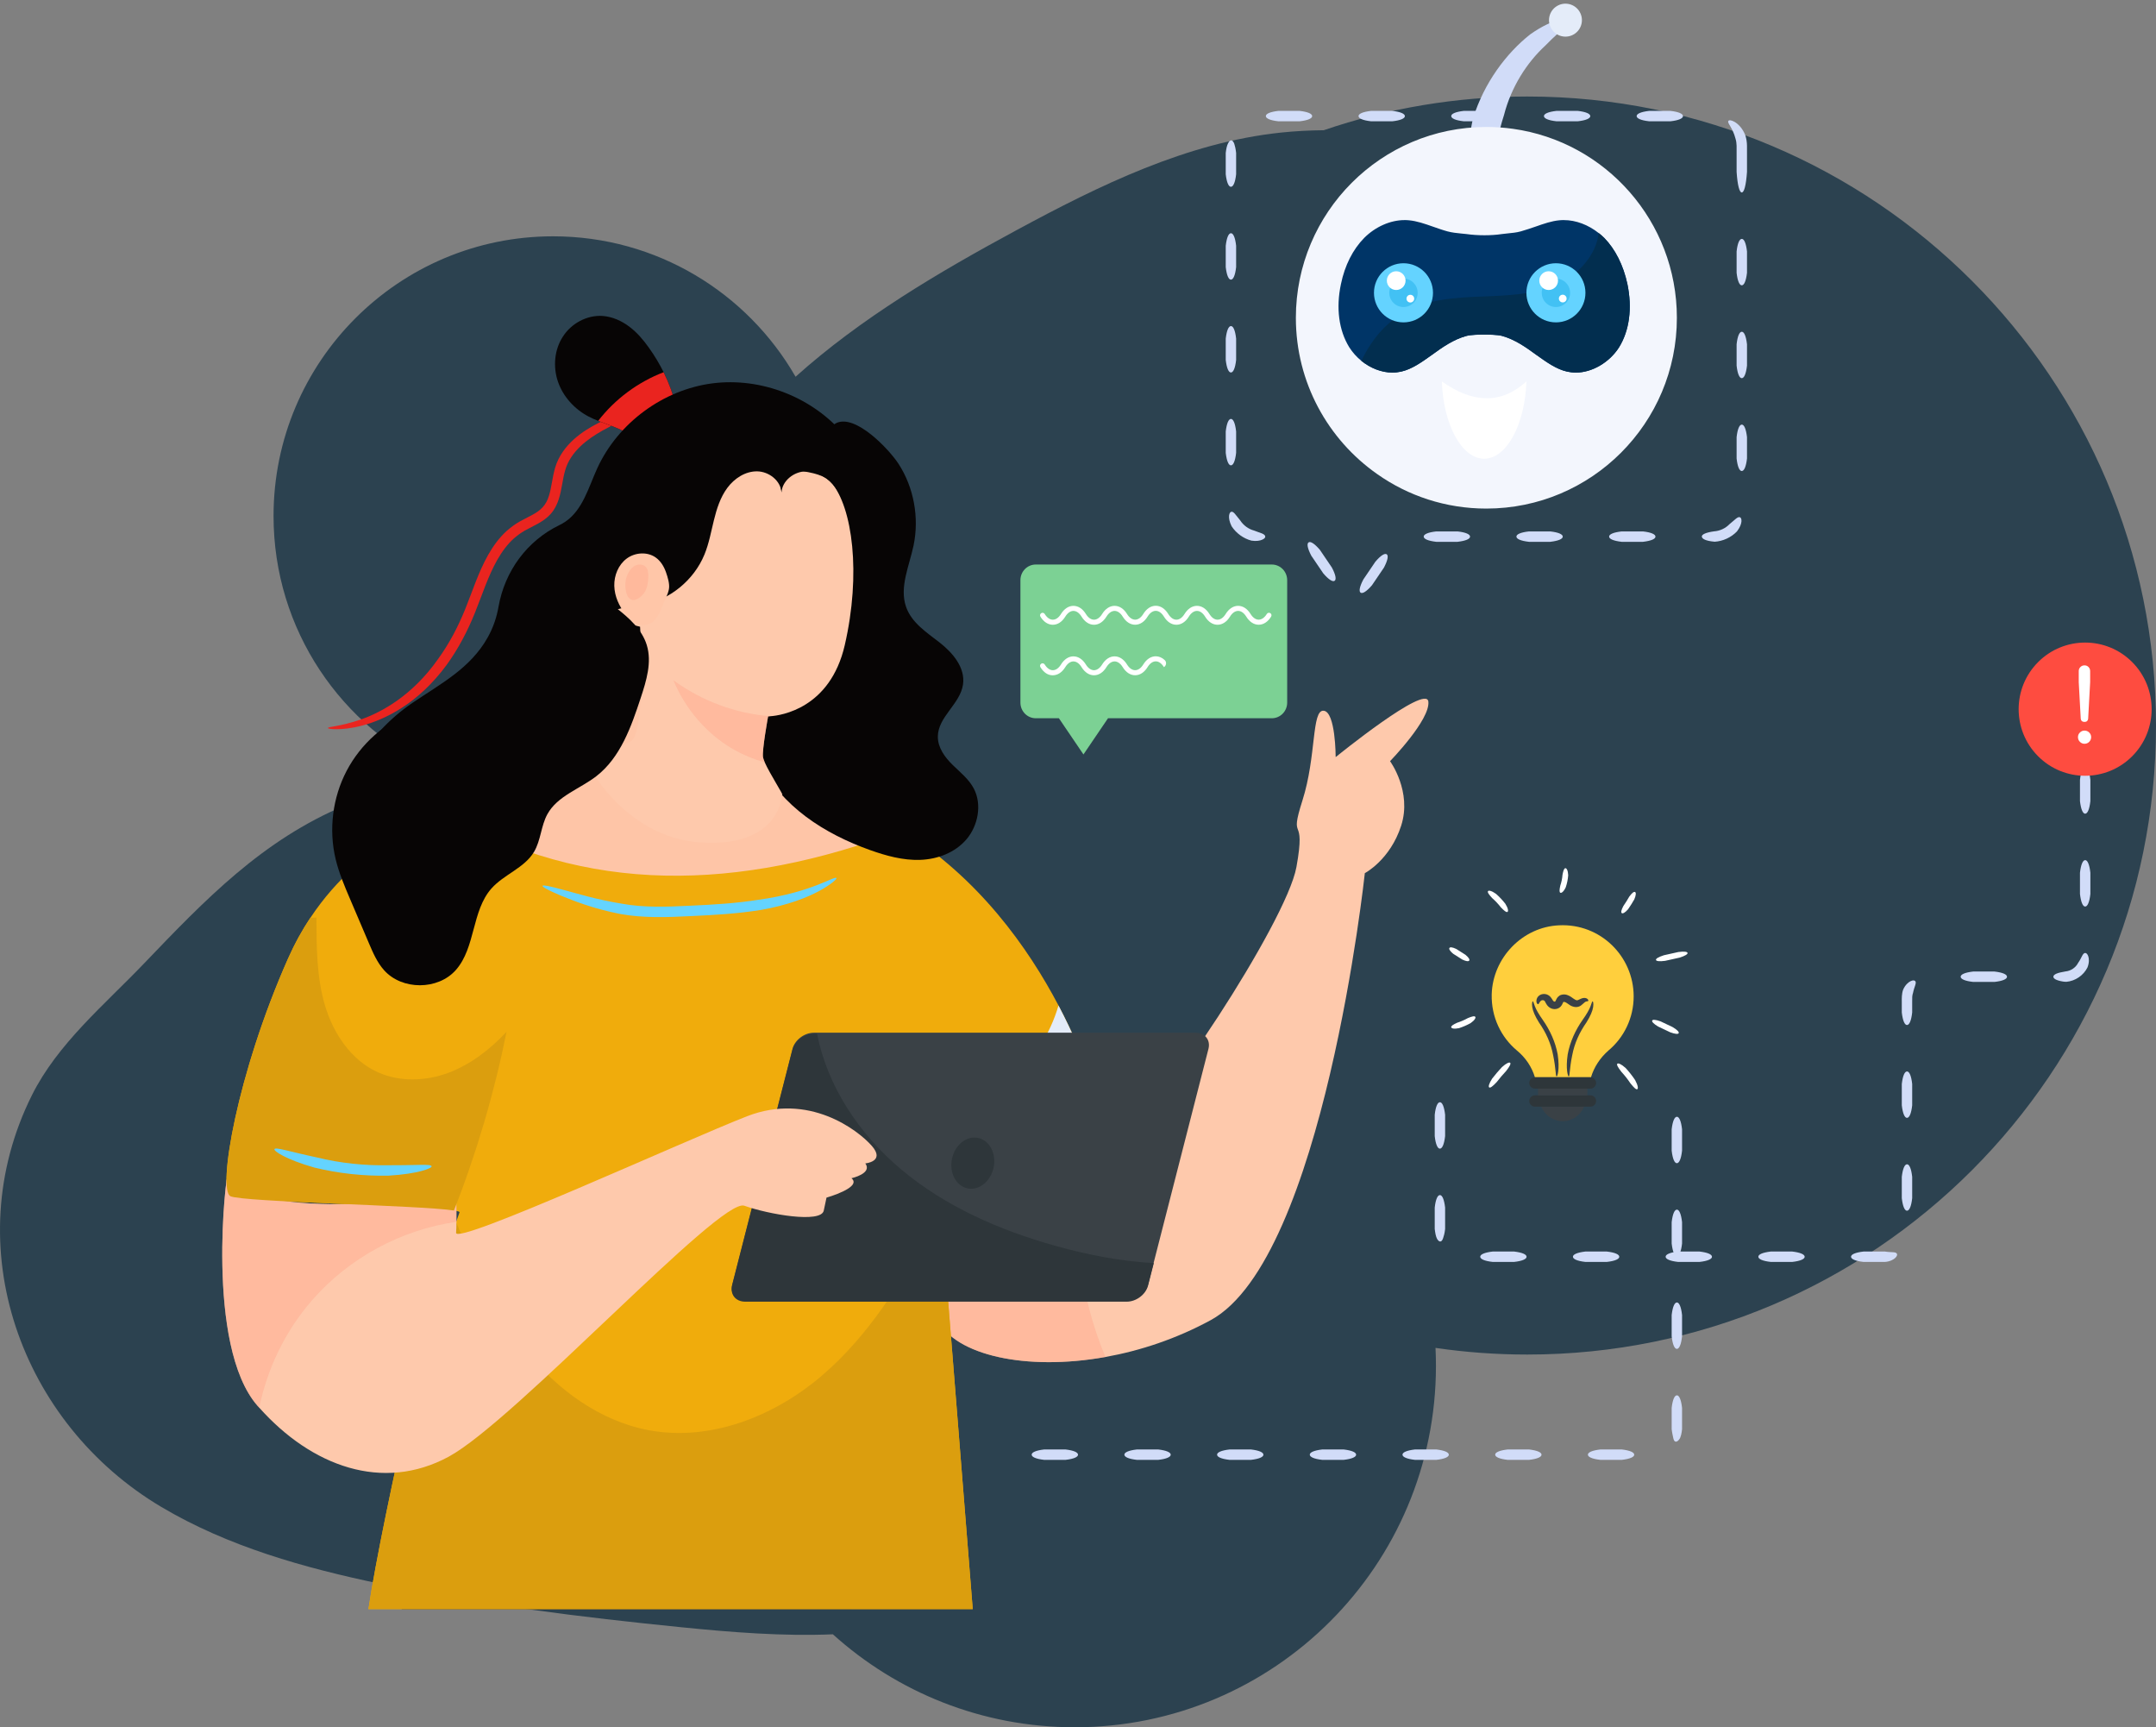 <svg width="648" height="519" viewBox="0 0 648 519" fill="none" xmlns="http://www.w3.org/2000/svg">
<rect x="0" y="0" width="648" height="519" fill="#808080" stroke="none"/>
<g clip-path="url(#clip0_921_38400)">
<path d="M648 218.004C648 322.387 563.4 407.008 459.039 407.008C449.668 407.008 440.458 406.326 431.452 405.008C431.54 406.797 431.584 408.596 431.584 410.406C431.584 470.381 382.976 519 323.016 519C295.058 519 269.568 508.43 250.324 491.066C235.255 491.694 219.851 490.457 204.916 488.959C174.559 485.916 144.229 482.161 114.367 475.909C91.468 471.114 68.561 464.724 48.447 452.774C6.253 427.709 -13.058 374.523 9.572 329.12C17.311 313.593 31.384 301.924 43.19 289.603C61.619 270.373 78.776 252.428 103.879 241.928C113.047 238.094 122.669 235.247 131.991 231.804C102.658 218.693 82.216 189.255 82.216 155.041C82.216 108.63 119.831 71.006 166.232 71.006C197.405 71.006 224.611 87.985 239.113 113.202C258.759 95.568 282.128 81.799 305.495 69.174C330.497 55.666 356.684 42.834 384.942 39.843C389.236 39.389 393.542 39.167 397.853 39.13C417.042 32.563 437.625 29 459.039 29C563.4 29 648 113.621 648 218.004Z" fill="#09293D" fill-opacity="0.7"/>
<path d="M285.584 483.49C284.521 479.339 283.488 475.538 282.496 472.078C281.5 468.666 280.571 465.565 279.687 462.774C274.997 448.133 271.768 442.085 271.768 442.085C266.436 432.205 137.113 440.025 137.113 440.025C137.113 440.025 135.166 443.836 132.224 450.923C129.117 458.377 124.911 469.457 120.722 483.49H285.585H285.584Z" fill="#3A4146"/>
<path d="M255.781 483.49C264.859 480.078 273.799 476.341 282.496 472.078C281.5 468.666 280.571 465.565 279.687 462.774C260.264 452.185 237.611 447.113 215.512 443.724C196.442 440.822 176.932 438.94 157.973 442.461C149.014 444.122 140.386 447.003 132.224 450.923C129.117 458.377 124.911 469.457 120.722 483.49H255.782H255.781Z" fill="#2E363A"/>
<path d="M98.567 218.763C98.535 218.31 102.022 218.382 108.37 216.219C114.603 214.057 123.905 209.066 131.682 197.995C135.024 193.392 137.69 188.294 139.837 182.986C141.999 177.654 143.747 171.988 146.739 166.689C148.24 164.059 150.062 161.513 152.409 159.42C153.592 158.396 154.876 157.452 156.231 156.684L160.105 154.642C162.59 153.339 164.173 151.653 164.948 149.091C165.778 146.578 165.958 143.633 166.824 140.602C167.89 136.935 170.18 134.06 172.529 131.96C174.905 129.832 177.438 128.352 179.764 127.15C184.433 124.788 188.455 123.281 191.258 121.597C194.089 119.956 195.324 117.816 195.663 116.266C196.018 114.718 195.733 113.866 195.934 113.809C196.039 113.742 196.707 114.525 196.638 116.405C196.591 117.327 196.303 118.482 195.604 119.693C194.893 120.908 193.755 122.101 192.29 123.147C189.357 125.227 185.403 126.955 180.994 129.428C178.808 130.674 176.534 132.127 174.482 134.081C172.44 136.03 170.627 138.466 169.825 141.473C169.063 144.055 168.893 147.014 167.918 150.067C167.415 151.581 166.672 153.146 165.507 154.428C164.36 155.72 162.966 156.631 161.628 157.374L157.766 159.408C156.583 160.08 155.512 160.873 154.487 161.753C152.471 163.551 150.84 165.806 149.455 168.233C146.683 173.118 144.943 178.681 142.734 184.155C140.507 189.658 137.729 194.982 134.212 199.829C130.018 205.518 125.341 209.735 120.893 212.6C116.444 215.479 112.301 217.113 108.918 217.998C105.526 218.895 102.899 219.107 101.166 219.104C99.429 219.104 98.571 218.921 98.568 218.763H98.567Z" fill="#EA241F"/>
<path d="M203.239 122.14L193.107 134.787C191.604 131.908 188.727 130.048 185.763 128.762C183.815 127.921 181.78 127.255 179.79 126.458C178.772 126.06 177.776 125.617 176.804 125.107C172.645 122.892 169.238 119.17 167.712 114.718C166.163 110.243 166.606 105.06 169.194 101.117C171.739 97.152 176.449 94.604 181.161 94.936C184.081 95.158 186.869 96.42 189.169 98.17C191.515 99.942 193.417 102.201 195.098 104.573C196.735 106.876 198.194 109.291 199.455 111.838C201.069 115.116 202.353 118.594 203.238 122.138L203.239 122.14Z" fill="#070505"/>
<path d="M203.239 122.14L193.107 134.788C191.604 131.908 188.727 130.048 185.763 128.762C183.815 127.921 181.78 127.255 179.79 126.458C184.834 119.924 191.736 114.807 199.456 111.839C201.071 115.118 202.355 118.595 203.239 122.14Z" fill="#EA241F"/>
<path d="M417.789 228.712C417.789 228.712 424.462 237.803 421.126 248.112C417.789 258.421 410.209 262.357 410.209 262.357C410.209 262.357 397.818 378.163 363.907 396.656C353.586 402.276 342.671 405.877 332.246 407.742C308.37 412.015 287.134 407.197 281.856 396.656C274.277 381.503 270.346 368.709 270.346 368.709L327.565 332.394C328.211 331.954 331.238 334.829 335.273 336.46C336.826 337.107 338.533 337.547 340.292 337.547C346.654 337.547 386.62 277.197 389.647 260.541C392.674 243.861 387.215 253.858 391.458 240.519C395.701 227.18 394.174 213.245 397.821 213.556C401.443 213.841 401.443 227.49 401.443 227.49C401.443 227.49 428.682 205.371 429.303 210.81C429.897 216.275 417.792 228.708 417.792 228.708L417.789 228.712Z" fill="#FEC9AC"/>
<g opacity="0.5">
<path d="M324.641 378.786C325.805 388.732 328.392 398.524 332.246 407.744C308.37 412.018 287.134 407.2 281.856 396.659C274.277 381.506 270.346 368.711 270.346 368.711L327.565 332.397C328.211 331.956 331.238 334.831 335.273 336.463C331.083 340.918 328.057 346.512 326.297 352.366C323.736 360.861 323.634 369.954 324.642 378.785L324.641 378.786Z" fill="#FFAB90"/>
</g>
<path d="M255.285 150.448L253.966 130.944C244.446 119.419 228.848 113.28 214.052 115.196C199.257 117.139 185.753 127.111 179.52 140.683C176.882 146.459 175.149 153.219 169.898 156.768C169.342 157.145 168.765 157.473 168.171 157.759C158.382 162.489 151.713 171.623 149.826 182.343C149.284 185.427 148.286 188.494 146.568 191.556C141.342 200.865 132.463 205.418 123.957 211.201C109.642 220.933 100.788 236.564 101.522 254.023C101.566 255.071 101.596 256.07 101.618 257.048C105.123 256.607 109.202 259.418 108.064 263.914C104.051 279.776 95.078 294.279 88.523 309.381C88.121 311.324 87.618 313.252 86.937 315.166C86.604 316.101 86.037 316.854 85.344 317.444C83.166 323.599 81.61 329.96 80.23 336.367C81.472 336.845 82.713 337.332 83.966 337.766C94.235 341.366 105.1 343.905 115.937 343.05C126.776 342.221 137.692 337.662 144.47 329.141C149.307 323.055 151.841 315.336 157.067 309.559C169.458 295.909 191.678 298.033 207.509 288.579C221.711 280.058 228.721 263.585 234.851 248.173C247.293 216.884 259.967 183.808 255.286 150.447L255.285 150.448Z" fill="#070505"/>
<path d="M216.202 282.858C209.141 283.972 144.445 279.517 144.445 279.517L126.624 259.779L133.296 244.627C133.296 244.627 179.03 233.722 185.342 224.787C191.653 215.877 190.541 203.574 190.179 200.595L223.263 205.075C223.263 205.075 213.589 225.538 225.1 232.608C236.638 239.679 267.858 245.274 271.558 250.092C275.283 254.936 223.265 281.743 216.202 282.858Z" fill="#FEC5A7"/>
<path d="M138.115 364.259C138.071 364.436 137.717 365.455 137.098 367.138C132.309 380.199 114.918 455.397 110.737 483.49H292.358L284.517 385.213L284.296 381.779L283.565 370.527C283.565 370.527 327.411 352.186 330.286 331.94C330.286 331.94 326.924 318.806 318.142 302.126C309.05 284.826 294.118 263.717 271.066 249.473C221.802 268.057 175.788 268.832 134.243 244.623C132.561 245.487 109.4 251.445 93.295 275.767C90.84 279.422 88.583 283.498 86.57 288.039C71.151 322.771 65.378 357.503 69.227 359.431C72.699 361.18 126.191 362.133 136.432 363.728C137.582 363.907 138.18 364.083 138.114 364.26L138.115 364.259Z" fill="#F0AC0C"/>
<path d="M283.565 370.527L284.295 381.78C279.649 361.8 275.004 341.82 270.335 321.841C275.955 327.821 284.935 330.036 292.943 328.286C300.951 326.536 307.898 321.175 312.477 314.376C314.999 310.632 316.857 306.468 318.139 302.126C326.922 318.806 330.284 331.941 330.284 331.941C327.408 352.188 283.562 370.529 283.562 370.529L283.565 370.527Z" fill="#E4ECF9"/>
<path d="M237.642 151.031C230.159 165.385 225.537 181.412 224.171 197.755C223.286 208.334 223.841 219.403 228.332 228.893C234.697 242.345 247.978 250.587 261.412 255.391C266.307 257.141 271.403 258.549 276.567 258.368C281.731 258.187 287.012 256.252 290.484 252.189C293.955 248.126 295.201 241.746 292.69 236.952C291.174 234.057 288.559 232.041 286.273 229.787C283.987 227.534 281.862 224.657 281.874 221.345C281.897 215.364 288.616 211.552 289.445 205.636C290.157 200.553 286.295 196.095 282.397 193.051C278.5 190.009 273.978 187.139 272.312 182.314C270.269 176.394 273.301 170.038 274.582 163.882C276.325 155.515 274.643 146.408 270.053 139.36C267.225 135.016 257.173 124.354 251.354 127.116C248.671 128.389 246.79 134.779 245.374 137.307C242.808 141.889 240.075 146.366 237.642 151.033V151.031Z" fill="#070505"/>
<path d="M210.777 253.16C234.589 254.618 235.084 238.749 235.084 238.749C235.853 239.448 231.404 232.565 229.838 229.034C229.563 228.363 229.371 227.839 229.316 227.488C229.014 225.3 230.855 215.265 230.855 215.265C230.855 215.265 231.102 215.265 231.541 215.207C234.864 214.974 249.532 212.786 253.898 193.854C258.842 172.412 256.261 152.429 249.807 144.903C243.379 137.376 201.467 141.577 193.502 151.701C185.511 161.824 182.022 164.595 181.664 168.592C181.307 172.559 177.682 184.987 192.376 188.312C192.376 188.312 194.353 220.431 189.438 222.852C184.549 225.303 178.341 228.833 176.666 228.249C174.991 227.666 186.966 251.703 210.779 253.161L210.777 253.16Z" fill="#FEC9AC"/>
<g opacity="0.5">
<path d="M185.202 169.163C185.769 166.658 187.767 164.584 190.138 164.037C191.148 163.803 192.344 163.895 193.013 164.732C193.796 165.714 193.475 167.271 192.722 168.278C191.969 169.286 190.885 169.944 189.98 170.8C189.075 171.654 188.305 172.885 188.526 174.15C188.674 174.999 189.3 176.309 188.105 176.633C187.218 176.875 187.028 176.009 186.647 175.369C185.488 173.425 184.664 171.534 185.202 169.163Z" fill="#FFAB90"/>
</g>
<g opacity="0.5">
<path d="M202.401 204.414C205.999 213.079 212.315 220.399 220.116 224.98C223.192 226.76 226.461 228.13 229.839 229.035C229.564 228.364 229.373 227.84 229.317 227.489C229.015 225.301 230.856 215.267 230.856 215.267C230.856 215.267 231.103 215.267 231.543 215.209C221.161 214.421 210.998 210.658 202.402 204.414H202.401Z" fill="#FFAB90"/>
</g>
<path d="M234.875 147.971C234.656 144.429 231.116 141.681 227.572 141.629C224.029 141.576 220.725 143.737 218.612 146.584C216.499 149.432 215.402 152.9 214.56 156.346C213.717 159.793 213.081 163.313 211.738 166.597C208.551 174.382 201.227 180.323 192.96 181.827C190.329 182.306 187.601 182.37 185.079 183.26C179.718 185.15 176.202 190.542 174.978 196.101C173.753 201.659 174.436 207.437 175.124 213.087L161.47 195.573L169.415 174.616L183.949 157.929C183.949 157.929 187.631 152.884 189.374 150.362C191.118 147.839 200.614 139.302 200.614 139.302C200.614 139.302 227.744 129.406 231.425 130.958C235.107 132.509 234.872 147.973 234.872 147.973L234.875 147.971Z" fill="#070505"/>
<path d="M264.472 137.711C256.074 134.905 239.03 129.471 236.273 130.632C232.592 132.184 234.88 147.971 234.88 147.971C235.098 144.429 238.639 141.681 242.182 141.629C245.725 141.576 249.027 143.737 251.142 146.585C253.255 149.432 254.352 152.9 255.194 156.346C256.039 159.793 256.673 163.313 258.016 166.597C259.433 170.058 261.699 173.121 264.472 175.625V137.711Z" fill="#070505"/>
<path d="M200.158 171.926C199.558 170.204 198.564 168.57 197.078 167.514C194.539 165.71 190.844 165.979 188.348 167.842C185.852 169.706 184.548 172.918 184.629 176.034C184.709 179.149 186.058 182.146 188.015 184.57C188.827 185.574 189.76 186.507 190.897 187.12C192.034 187.734 193.396 188.001 194.637 187.647C197.021 186.965 198.216 184.362 199.111 182.046C199.725 180.458 200.735 178.695 201.048 177.025C201.339 175.472 200.666 173.386 200.158 171.926Z" fill="#FFC6A8"/>
<path d="M185.306 182.749C189.13 185.731 192.963 189.178 194.391 193.816C195.982 198.981 194.281 204.523 192.588 209.657C189.72 218.36 186.491 227.589 179.258 233.205C174.29 237.063 167.547 239.132 164.517 244.647C162.587 248.161 162.56 252.504 160.511 255.951C157.616 260.823 151.477 262.723 147.713 266.959C141.747 273.678 142.963 284.683 137.033 291.434C131.65 297.563 120.81 297.586 115.399 291.481C113.344 289.161 112.092 286.254 110.876 283.402L105.213 270.13C103.549 266.229 101.877 262.305 100.884 258.181C98.748 249.3 99.951 239.656 104.203 231.574C108.455 223.492 115.717 217.044 124.239 213.785C131.627 210.96 139.709 210.508 147.268 208.177C159.147 204.515 169.472 196.048 175.401 185.11" fill="#070505"/>
<path d="M251.402 263.847C251.557 264.08 250.062 265.567 246.407 267.609C242.756 269.617 236.825 272.002 228.572 273.433C221.574 274.55 214.541 274.946 207.57 275.267C200.643 275.617 193.431 275.904 186.374 274.616C178.117 272.989 172.347 270.635 168.545 269.096C164.755 267.497 162.956 266.496 163.068 266.179C163.183 265.851 165.206 266.255 169.149 267.335C173.097 268.358 178.95 270.257 186.901 271.535C193.61 272.758 200.45 272.493 207.425 272.144C214.379 271.825 221.297 271.429 228.078 270.346C244.205 268.092 250.95 262.996 251.404 263.848L251.402 263.847Z" fill="#64D3FF"/>
<path d="M292.363 483.49L284.506 385.22C282.98 379.676 281.455 374.109 279.928 368.54C271.158 385.064 261.123 401.331 246.895 413.454C232.669 425.575 213.552 433.138 195.16 429.77C180.364 427.051 167.43 417.545 157.988 405.786C148.78 394.338 142.547 380.816 137.087 367.141C132.315 380.202 114.927 455.39 110.744 483.49H292.362H292.363Z" fill="#DB9E0E"/>
<path d="M223.97 390.812H338.683C341.534 390.812 344.398 388.632 345.072 385.95L346.795 379.223L363.207 315.166C363.896 312.484 362.142 310.304 359.292 310.304H244.596C241.746 310.304 238.88 312.484 238.191 315.166L220.073 385.95C219.384 388.632 221.122 390.812 223.971 390.812H223.97Z" fill="#3A4146"/>
<path d="M298.635 350.814C299.517 346.631 297.431 342.648 293.976 341.918C290.522 341.189 287.007 343.989 286.126 348.173C285.245 352.356 287.331 356.339 290.785 357.069C294.239 357.798 297.754 354.998 298.635 350.814Z" fill="#2E363A"/>
<path d="M223.958 391.118H338.671C341.522 391.118 344.386 388.939 345.06 386.257L346.783 379.529C336.823 378.981 326.909 377.051 317.294 374.371C300.505 369.682 284.125 362.547 270.782 351.32C258.331 340.845 248.701 326.528 245.568 310.612H244.581C241.731 310.612 238.866 312.792 238.176 315.473L220.058 386.258C219.369 388.94 221.107 391.119 223.957 391.119L223.958 391.118Z" fill="#2E363A"/>
<path d="M260.076 349.569C262.302 352.625 255.912 354.024 255.912 354.024C259.248 356.795 248.411 359.853 248.411 359.853L247.583 363.763C246.755 367.648 230.925 364.877 223.707 362.287C216.489 359.672 154.849 426.86 134.878 437.686C115.09 448.41 93.697 440.665 77.918 422.974C77.738 422.793 77.583 422.611 77.402 422.404C61.572 404.351 68.012 351.511 68.529 352.625C75.746 368.478 137.078 359.023 137.078 359.023C137.078 359.023 137.233 363.349 137.182 367.131C137.182 368.322 137.156 369.488 137.078 370.421C136.819 374.332 205.937 342.628 224.535 335.402C243.134 328.177 257.853 339.573 262.016 344.287C266.18 349.027 260.076 349.571 260.076 349.571V349.569Z" fill="#FEC9AC"/>
<g opacity="0.5">
<path d="M137.18 367.13C120.521 369.513 104.768 378.034 93.723 390.778C85.781 399.896 80.349 411.136 77.917 422.974C77.737 422.793 77.581 422.611 77.401 422.404C61.571 404.351 68.01 351.511 68.528 352.625C75.746 368.478 137.077 359.024 137.077 359.024C137.077 359.024 137.232 363.349 137.18 367.131V367.13Z" fill="#FFAB90"/>
</g>
<path d="M152.247 310.027C148.573 328.34 143.271 346.342 136.441 363.722C126.197 362.142 72.705 361.183 69.237 359.422C65.383 357.506 71.151 322.771 86.569 288.038C88.586 283.504 90.837 279.413 93.294 275.76L95.105 275.709C95.131 284.542 95.156 293.528 97.641 301.999C100.149 310.495 105.504 318.55 113.549 322.177C120.145 325.156 127.905 324.871 134.683 322.383C141.434 319.87 147.306 315.313 152.247 310.029V310.027Z" fill="#DB9E0E"/>
<path d="M129.732 350.442C129.853 351.009 125.7 352.714 116.821 353.248C109.31 353.415 101.781 352.597 94.481 350.821C85.931 348.395 82.24 345.838 82.484 345.295C82.773 344.584 86.857 345.996 95.213 347.78C102.25 349.494 109.514 350.282 116.754 350.12C125.306 350.172 129.597 349.669 129.731 350.442H129.732Z" fill="#64D3FF"/>
<g opacity="0.5">
<path d="M189.047 171.772C189.581 170.918 190.322 170.154 191.266 169.806C192.21 169.457 193.374 169.601 194.07 170.328C194.766 171.055 194.864 172.157 194.854 173.164C194.835 174.809 194.607 176.505 193.763 177.916C193.064 179.083 190.963 180.971 189.479 180.044C188.047 179.149 187.841 176.361 187.995 174.887C188.109 173.788 188.46 172.712 189.047 171.773V171.772Z" fill="#FFAB90"/>
</g>
<path d="M386.87 174.324V211.115C386.87 213.718 384.805 215.816 382.244 215.816H333.02L325.64 226.692L318.261 215.816H311.321C308.759 215.816 306.695 213.719 306.695 211.115V174.324C306.695 171.722 308.76 169.623 311.321 169.623H382.243C384.804 169.623 386.869 171.722 386.869 174.324H386.87Z" fill="#7CD194"/>
<path d="M353.569 187.724H353.567C352.128 187.724 350.801 186.857 349.833 185.285C349.133 184.15 348.266 183.541 347.371 183.541C346.475 183.541 345.608 184.15 344.926 185.257C343.944 186.852 342.617 187.717 341.176 187.717C339.735 187.717 338.409 186.852 337.439 185.279C336.758 184.173 335.89 183.562 334.997 183.562H334.996C334.104 183.562 333.237 184.17 332.555 185.273C331.573 186.863 330.247 187.725 328.811 187.725H328.808C327.369 187.725 326.042 186.858 325.074 185.287C324.388 184.173 323.52 183.564 322.626 183.562C321.734 183.562 320.866 184.17 320.185 185.273C319.204 186.863 317.878 187.725 316.44 187.725H316.439C315 187.725 313.673 186.858 312.705 185.287C312.485 184.929 312.595 184.462 312.953 184.24C313.309 184.019 313.775 184.132 313.998 184.487C314.679 185.593 315.547 186.204 316.44 186.204C317.333 186.204 318.2 185.596 318.881 184.494C319.863 182.905 321.189 182.042 322.626 182.042H322.628C324.067 182.042 325.394 182.909 326.362 184.48C327.048 185.595 327.916 186.204 328.81 186.204H328.811C329.702 186.204 330.57 185.596 331.252 184.493C332.234 182.903 333.559 182.04 334.996 182.04H334.998C336.437 182.04 337.764 182.907 338.733 184.479C339.415 185.586 340.282 186.195 341.178 186.195C342.073 186.195 342.939 185.586 343.621 184.479C344.605 182.884 345.93 182.019 347.372 182.019C348.814 182.019 350.139 182.884 351.109 184.457C351.807 185.593 352.676 186.202 353.569 186.204C354.462 186.204 355.329 185.596 356.01 184.493C356.992 182.903 358.317 182.04 359.754 182.04H359.756C361.195 182.04 362.522 182.907 363.491 184.479C364.177 185.593 365.044 186.202 365.938 186.202H365.94C366.831 186.202 367.698 185.595 368.381 184.491C369.362 182.902 370.688 182.039 372.124 182.039H372.127C373.566 182.039 374.893 182.906 375.861 184.478C376.544 185.585 377.411 186.194 378.305 186.194C379.199 186.194 380.068 185.585 380.75 184.478C380.971 184.121 381.439 184.008 381.795 184.231C382.153 184.451 382.263 184.919 382.043 185.277C381.074 186.85 379.747 187.716 378.306 187.716C376.866 187.716 375.54 186.85 374.569 185.277C373.888 184.171 373.02 183.561 372.127 183.561H372.126C371.234 183.561 370.367 184.169 369.685 185.272C368.703 186.861 367.377 187.724 365.941 187.724H365.938C364.499 187.724 363.172 186.857 362.204 185.285C361.517 184.171 360.65 183.562 359.756 183.561C358.863 183.561 357.996 184.169 357.315 185.272C356.333 186.861 355.008 187.724 353.57 187.724H353.569Z" fill="white"/>
<path d="M316.439 202.904C314.967 202.943 313.671 202.038 312.702 200.465C312.482 200.107 312.593 199.64 312.95 199.418C313.306 199.197 313.773 199.309 313.995 199.666C314.676 200.772 315.545 201.382 316.437 201.382C317.33 201.382 318.197 200.774 318.878 199.672C319.86 198.083 321.186 197.22 322.622 197.22H322.625C324.064 197.22 325.391 198.087 326.359 199.659C327.046 200.771 327.913 201.382 328.807 201.382H328.808C329.7 201.382 330.567 200.774 331.249 199.671C332.231 198.082 333.557 197.219 334.993 197.219C334.993 197.219 334.994 197.219 334.996 197.219C336.435 197.219 337.762 198.086 338.73 199.657C339.412 200.765 340.28 201.374 341.175 201.374C342.071 201.374 342.936 200.765 343.619 199.657C344.602 198.063 345.928 197.197 347.369 197.197C348.346 197.197 349.268 197.594 350.065 198.339C350.7 198.935 350.563 199.988 349.832 200.462L349.814 200.434C349.132 199.328 348.265 198.718 347.369 198.718C346.474 198.718 345.607 199.327 344.924 200.434C343.942 202.029 342.615 202.894 341.175 202.894C339.733 202.894 338.408 202.029 337.438 200.456C336.757 199.35 335.888 198.739 334.996 198.739H334.994C334.103 198.739 333.236 199.347 332.553 200.45C331.572 202.04 330.246 202.902 328.81 202.902H328.807C327.368 202.902 326.041 202.035 325.073 200.464C324.386 199.35 323.519 198.741 322.625 198.741C321.732 198.741 320.865 199.348 320.184 200.45C319.202 202.04 317.876 202.902 316.44 202.902L316.439 202.904Z" fill="white"/>
<path d="M523.495 57.832C522.829 57.832 522.226 55.786 521.949 51.651V46.395L521.947 43.788C521.936 43.057 521.824 42.334 521.612 41.642C520.764 38.289 519.02 36.957 519.485 36.329C519.662 36.055 520.301 36.036 521.323 36.61C522.308 37.187 523.723 38.432 524.597 40.721C524.897 41.703 525.055 42.726 525.069 43.748L525.073 46.395V51.651C524.78 55.787 524.195 57.832 523.495 57.832Z" fill="#D1DCF8"/>
<path d="M523.495 85.732C522.829 85.732 522.226 84.484 521.949 81.96V75.55C522.226 73.03 522.827 71.782 523.511 71.782C524.195 71.782 524.78 73.03 525.073 75.55V81.96C524.78 84.484 524.193 85.732 523.495 85.732Z" fill="#D1DCF8"/>
<path d="M523.495 113.631C522.829 113.631 522.226 112.383 521.949 109.859V103.449C522.226 100.929 522.827 99.681 523.511 99.681C524.195 99.681 524.78 100.929 525.073 103.449V109.859C524.78 112.383 524.193 113.631 523.495 113.631Z" fill="#D1DCF8"/>
<path d="M523.495 141.53C522.829 141.53 522.226 140.282 521.949 137.758V131.348C522.226 128.828 522.827 127.58 523.511 127.58C524.195 127.58 524.78 128.828 525.073 131.348V137.758C524.78 140.282 524.193 141.53 523.495 141.53Z" fill="#D1DCF8"/>
<path d="M511.493 161.224C511.446 160.547 512.847 159.974 515.154 159.656C516.905 159.537 518.602 158.761 519.825 157.486C521.453 156.179 522.253 155.166 522.946 155.42C523.523 155.581 523.891 157.255 522.06 159.671C520.321 161.482 517.876 162.611 515.368 162.777C512.634 162.538 511.542 161.911 511.493 161.224Z" fill="#D1DCF8"/>
<path d="M483.631 161.224C483.631 160.557 484.877 159.953 487.397 159.677H493.8C496.316 159.953 497.562 160.557 497.562 161.24C497.562 161.924 496.316 162.511 493.8 162.804H487.397C484.877 162.511 483.631 161.924 483.631 161.224Z" fill="#D1DCF8"/>
<path d="M455.768 161.224C455.768 160.557 457.014 159.953 459.533 159.677H465.936C468.453 159.953 469.699 160.557 469.699 161.24C469.699 161.924 468.453 162.511 465.936 162.804H459.533C457.014 162.511 455.768 161.924 455.768 161.224Z" fill="#D1DCF8"/>
<path d="M427.905 161.224C427.905 160.557 429.151 159.953 431.671 159.677H438.074C440.59 159.953 441.836 160.557 441.836 161.24C441.836 161.924 440.59 162.511 438.074 162.804H431.671C429.151 162.511 427.905 161.924 427.905 161.224Z" fill="#D1DCF8"/>
<path d="M408.938 178.076C408.387 177.702 408.589 176.33 409.776 174.088L413.374 168.784C415.017 166.855 416.216 166.161 416.781 166.546C417.346 166.931 417.13 168.292 415.958 170.542L412.36 175.845C410.701 177.766 409.517 178.47 408.938 178.076Z" fill="#D1DCF8"/>
<path d="M393.308 162.969C393.86 162.595 395.057 163.287 396.703 165.218L400.301 170.521C401.486 172.762 401.688 174.132 401.123 174.517C400.558 174.902 399.374 174.2 397.717 172.278L394.119 166.975C392.945 164.723 392.73 163.362 393.308 162.967V162.969Z" fill="#D1DCF8"/>
<path d="M370.108 153.766C370.816 153.65 371.423 154.792 372.769 156.391C373.736 157.872 375.249 158.981 376.947 159.427C377.935 159.822 378.66 160.041 379.345 160.307C379.972 160.577 380.283 160.9 380.283 161.242C380.283 161.583 379.972 161.901 379.345 162.171C378.782 162.442 377.595 162.685 376.138 162.449C373.694 161.805 371.536 160.218 370.163 158.117C368.825 155.392 369.493 153.819 370.108 153.767V153.766Z" fill="#D1DCF8"/>
<path d="M369.981 125.874C370.647 125.874 371.25 127.121 371.527 129.644V136.054C371.25 138.575 370.649 139.823 369.965 139.823C369.281 139.823 368.696 138.575 368.403 136.054V129.644C368.696 127.121 369.283 125.874 369.981 125.874Z" fill="#D1DCF8"/>
<path d="M369.981 97.975C370.647 97.975 371.25 99.222 371.527 101.745V108.155C371.25 110.676 370.649 111.924 369.965 111.924C369.281 111.924 368.696 110.676 368.403 108.155V101.745C368.696 99.222 369.283 97.975 369.981 97.975Z" fill="#D1DCF8"/>
<path d="M369.981 70.076C370.647 70.076 371.25 71.323 371.527 73.846V80.256C371.25 82.777 370.649 84.025 369.965 84.025C369.281 84.025 368.696 82.777 368.403 80.256V73.846C368.696 71.323 369.283 70.076 369.981 70.076Z" fill="#D1DCF8"/>
<path d="M370.138 42.185C370.464 42.247 370.751 42.613 370.967 43.195C371.148 43.727 371.389 44.68 371.527 45.946V52.357C371.25 54.877 370.649 56.126 369.965 56.126C369.281 56.126 368.696 54.877 368.403 52.357V45.946C368.553 44.688 368.745 43.754 369.114 43.041C369.447 42.374 369.795 42.12 370.138 42.185Z" fill="#D1DCF8"/>
<path d="M394.384 34.897C394.384 35.564 393.138 36.167 390.619 36.444H384.216C381.699 36.167 380.453 35.564 380.453 34.88C380.453 34.197 381.699 33.61 384.216 33.317H390.619C393.138 33.61 394.384 34.197 394.384 34.897Z" fill="#D1DCF8"/>
<path d="M422.247 34.897C422.247 35.564 421 36.167 418.481 36.444H412.078C409.562 36.167 408.315 35.564 408.315 34.88C408.315 34.197 409.562 33.61 412.078 33.317H418.481C421 33.61 422.247 34.197 422.247 34.897Z" fill="#D1DCF8"/>
<path d="M450.109 34.897C450.109 35.564 448.863 36.167 446.343 36.444H439.94C437.424 36.167 436.178 35.564 436.178 34.88C436.178 34.197 437.424 33.61 439.94 33.317H446.343C448.864 33.61 450.109 34.197 450.109 34.897Z" fill="#D1DCF8"/>
<path d="M477.972 34.897C477.972 35.564 476.726 36.167 474.207 36.444H467.804C465.287 36.167 464.041 35.564 464.041 34.88C464.041 34.197 465.287 33.61 467.804 33.317H474.207C476.726 33.61 477.972 34.197 477.972 34.897Z" fill="#D1DCF8"/>
<path d="M505.835 34.897C505.835 35.564 504.589 36.167 502.069 36.444H495.666C493.15 36.167 491.904 35.564 491.904 34.88C491.904 34.197 493.15 33.61 495.666 33.317H502.069C504.589 33.61 505.835 34.197 505.835 34.897Z" fill="#D1DCF8"/>
<path d="M324.006 437.104C324.006 437.771 322.76 438.375 320.241 438.652H313.837C311.321 438.375 310.075 437.773 310.075 437.088C310.075 436.403 311.321 435.817 313.837 435.524H320.241C322.76 435.819 324.006 436.403 324.006 437.104Z" fill="#D1DCF8"/>
<path d="M351.869 437.104C351.869 437.771 350.623 438.375 348.104 438.652H341.701C339.184 438.375 337.938 437.773 337.938 437.088C337.938 436.403 339.184 435.817 341.701 435.524H348.104C350.623 435.819 351.869 436.403 351.869 437.104Z" fill="#D1DCF8"/>
<path d="M379.732 437.104C379.732 437.771 378.486 438.375 375.966 438.652H369.563C367.047 438.375 365.801 437.773 365.801 437.088C365.801 436.403 367.047 435.817 369.563 435.524H375.966C378.486 435.819 379.732 436.403 379.732 437.104Z" fill="#D1DCF8"/>
<path d="M407.594 437.104C407.594 437.771 406.348 438.375 403.829 438.652H397.425C394.909 438.375 393.663 437.773 393.663 437.088C393.663 436.403 394.909 435.817 397.425 435.524H403.829C406.348 435.819 407.594 436.403 407.594 437.104Z" fill="#D1DCF8"/>
<path d="M435.456 437.104C435.456 437.771 434.21 438.375 431.691 438.652H425.288C422.771 438.375 421.525 437.773 421.525 437.088C421.525 436.403 422.771 435.817 425.288 435.524H431.691C434.21 435.819 435.456 436.403 435.456 437.104Z" fill="#D1DCF8"/>
<path d="M463.318 437.104C463.318 437.771 462.072 438.375 459.553 438.652H453.15C450.633 438.375 449.387 437.773 449.387 437.088C449.387 436.403 450.633 435.817 453.15 435.524H459.553C462.072 435.819 463.318 436.403 463.318 437.104Z" fill="#D1DCF8"/>
<path d="M491.182 437.104C491.182 437.771 489.936 438.375 487.417 438.652H481.014C478.497 438.375 477.251 437.773 477.251 437.088C477.251 436.403 478.497 435.817 481.014 435.524H487.417C489.936 435.819 491.182 436.403 491.182 437.104Z" fill="#D1DCF8"/>
<path d="M504.009 419.259C504.675 419.259 505.278 420.507 505.554 423.031V429.444C505.442 430.614 505.183 431.884 504.705 432.486C504.259 433.117 503.812 433.28 503.504 433.148C503.185 433.015 503.027 432.614 502.9 432.032C502.798 431.421 502.591 430.793 502.431 429.444V423.031C502.723 420.507 503.31 419.259 504.009 419.259Z" fill="#D1DCF8"/>
<path d="M504.009 391.36C504.675 391.36 505.278 392.608 505.554 395.13V401.542C505.278 404.062 504.676 405.309 503.992 405.309C503.309 405.309 502.723 404.062 502.431 401.542V395.13C502.723 392.608 503.31 391.36 504.009 391.36Z" fill="#D1DCF8"/>
<path d="M504.009 363.46C504.675 363.46 505.278 364.707 505.554 367.23V373.641C505.278 376.161 504.676 377.409 503.992 377.409C503.309 377.409 502.723 376.161 502.431 373.641V367.23C502.723 364.707 503.31 363.46 504.009 363.46Z" fill="#D1DCF8"/>
<path d="M504.009 335.56C504.675 335.56 505.278 336.808 505.554 339.331V345.742C505.278 348.262 504.676 349.51 503.992 349.51C503.309 349.51 502.723 348.262 502.431 345.742V339.331C502.723 336.808 503.31 335.56 504.009 335.56Z" fill="#D1DCF8"/>
<path d="M463.611 317.425C463.611 316.758 464.857 316.154 467.376 315.877H473.78C476.296 316.154 477.542 316.756 477.542 317.441C477.542 318.126 476.296 318.712 473.78 319.005H467.376C464.857 318.71 463.611 318.126 463.611 317.425Z" fill="#D1DCF8"/>
<path d="M432.762 345.139C432.095 345.139 431.493 343.891 431.216 341.369V334.957C431.493 332.437 432.094 331.189 432.778 331.189C433.462 331.189 434.047 332.437 434.34 334.957V341.369C434.047 343.891 433.462 345.139 432.762 345.139Z" fill="#D1DCF8"/>
<path d="M433.018 373.02C432.705 373.115 432.283 372.903 431.911 372.225C431.53 371.484 431.37 370.505 431.216 369.269V362.856C431.493 360.335 432.094 359.087 432.778 359.087C433.462 359.087 434.047 360.335 434.34 362.856V369.269C434.206 370.554 433.939 371.466 433.754 371.971C433.561 372.538 433.356 372.92 433.018 373.02Z" fill="#D1DCF8"/>
<path d="M458.821 377.63C458.821 378.298 457.575 378.903 455.056 379.178H448.652C446.134 378.903 444.89 378.299 444.89 377.614C444.89 376.93 446.136 376.344 448.652 376.051H455.056C457.575 376.345 458.821 376.93 458.821 377.63Z" fill="#D1DCF8"/>
<path d="M486.684 377.63C486.684 378.298 485.438 378.903 482.919 379.178H476.516C473.998 378.903 472.753 378.299 472.753 377.614C472.753 376.93 473.999 376.344 476.516 376.051H482.919C485.438 376.345 486.684 376.93 486.684 377.63Z" fill="#D1DCF8"/>
<path d="M514.547 377.63C514.547 378.298 513.301 378.903 510.781 379.178H504.378C501.86 378.903 500.616 378.299 500.616 377.614C500.616 376.93 501.862 376.344 504.378 376.051H510.781C513.301 376.345 514.547 376.93 514.547 377.63Z" fill="#D1DCF8"/>
<path d="M542.409 377.63C542.409 378.298 541.163 378.903 538.644 379.178H532.24C529.723 378.903 528.478 378.299 528.478 377.614C528.478 376.93 529.724 376.344 532.24 376.051H538.644C541.163 376.345 542.409 376.93 542.409 377.63Z" fill="#D1DCF8"/>
<path d="M570.113 376.689C570.286 376.966 570.193 377.431 569.639 377.968C569.121 378.492 567.966 379.082 566.511 379.179H560.105C557.588 378.904 556.34 378.3 556.34 377.616C556.34 376.931 557.588 376.345 560.105 376.052H566.511C568.536 376.38 569.698 376.059 570.113 376.689Z" fill="#D1DCF8"/>
<path d="M573.175 349.837C573.841 349.837 574.444 351.085 574.72 353.607V360.017C574.444 362.539 573.842 363.786 573.159 363.786C572.475 363.786 571.89 362.539 571.597 360.017V353.607C571.89 351.085 572.475 349.837 573.175 349.837Z" fill="#D1DCF8"/>
<path d="M573.175 321.938C573.841 321.938 574.444 323.186 574.72 325.708V332.118C574.444 334.64 573.842 335.887 573.159 335.887C572.475 335.887 571.89 334.64 571.597 332.118V325.708C571.89 323.186 572.475 321.938 573.175 321.938Z" fill="#D1DCF8"/>
<path d="M575.658 294.823C576.097 295.386 575.346 296.456 574.973 298.337C574.692 299.115 574.712 299.832 574.719 301.009V304.218C574.442 306.74 573.841 307.99 573.157 307.99C572.474 307.99 571.888 306.74 571.596 304.218V301.009C571.585 300.059 571.546 298.592 572.011 297.34C572.66 295.886 573.602 295.118 574.283 294.795C574.983 294.471 575.45 294.551 575.656 294.823H575.658Z" fill="#D1DCF8"/>
<path d="M603.22 293.497C603.22 294.164 601.974 294.768 599.455 295.045H593.052C590.534 294.768 589.289 294.166 589.289 293.481C589.289 292.796 590.535 292.21 593.052 291.917H599.455C601.974 292.212 603.22 292.796 603.22 293.497Z" fill="#D1DCF8"/>
<path d="M626.728 286.344C627.057 286.356 627.389 286.628 627.637 287.312C627.889 288.028 627.979 289.242 627.391 290.719C626.191 293.106 623.725 294.779 621.06 295.008C620.216 294.996 619.758 294.88 619.266 294.78C618.795 294.673 618.403 294.551 618.09 294.416C617.463 294.144 617.151 293.823 617.151 293.481C617.151 293.139 617.463 292.822 618.09 292.552C618.403 292.418 618.795 292.295 619.266 292.189C619.702 292.104 620.202 292.005 620.774 291.893C622.385 291.754 623.885 290.738 624.615 289.288C625.173 288.505 625.501 287.784 625.777 287.254C626.066 286.683 626.373 286.331 626.728 286.343V286.344Z" fill="#D1DCF8"/>
<path d="M626.728 258.445C627.394 258.445 627.997 259.693 628.274 262.215V268.627C627.997 271.147 627.394 272.395 626.712 272.395C626.029 272.395 625.443 271.147 625.15 268.627V262.215C625.443 259.693 626.029 258.445 626.728 258.445Z" fill="#D1DCF8"/>
<path d="M626.728 230.545C627.394 230.545 627.997 231.793 628.274 234.315V240.727C627.997 243.247 627.394 244.494 626.712 244.494C626.029 244.494 625.443 243.247 625.15 240.727V234.315C625.443 231.793 626.029 230.545 626.728 230.545Z" fill="#D1DCF8"/>
<path d="M626.728 213.087C627.394 213.087 627.997 213.4 628.274 214.035V215.649C627.997 216.283 627.394 216.597 626.712 216.597C626.029 216.597 625.443 216.283 625.15 215.649V214.035C625.443 213.4 626.029 213.087 626.728 213.087Z" fill="#D1DCF8"/>
<path d="M471.828 5.879C472.111 6.274 471.612 6.968 470.422 8.081C469.182 9.261 467.082 10.97 464.445 13.71C458.909 18.809 454.201 26.115 452.029 34.604C450.245 40.118 449.636 44.487 449.049 47.529C448.412 50.462 448.787 51.509 448.001 52.503C447.602 52.946 446.762 53.3 445.711 53.072C444.635 52.861 443.559 51.898 442.946 50.355C441.764 47.407 441.057 42.507 442.752 35.499C446.097 24.821 452.697 16.049 459.867 10.36C463.627 7.689 466.663 6.464 468.623 5.916C470.481 5.415 471.542 5.48 471.828 5.878V5.879Z" fill="#D1DCF8"/>
<path d="M503.995 95.495C503.995 127.136 478.35 152.815 446.725 152.815C434.524 152.815 423.224 148.999 413.935 142.454C399.141 132.093 389.481 114.921 389.481 95.497C389.481 63.829 415.126 38.15 446.725 38.15C449.451 38.15 452.124 38.335 454.744 38.706C482.586 42.602 503.995 66.558 503.995 95.497V95.495Z" fill="#F3F6FD"/>
<path d="M488.856 105.768C484.984 111.878 477.41 115.882 470.381 114.239C463.06 112.553 457.967 105.516 450.729 103.492C449.213 103.072 442.902 103.072 441.429 103.492C434.191 105.516 429.057 112.553 421.736 114.239C414.708 115.882 407.133 111.878 403.303 105.768C399.474 99.615 398.927 91.863 400.441 84.785C401.62 79.138 404.101 73.701 408.142 69.615C412.181 65.568 417.946 62.998 423.669 63.548C427.835 63.926 431.707 65.865 435.746 66.959C437.451 67.423 439.286 67.467 441.044 67.702C444.625 68.18 447.951 68.146 451.091 67.702C452.849 67.453 454.681 67.423 456.368 66.959C460.45 65.864 464.321 63.926 468.486 63.548C474.21 62.998 479.932 65.568 484.014 69.615C488.055 73.701 490.494 79.137 491.715 84.785C493.189 91.863 492.683 99.615 488.854 105.768H488.856Z" fill="#F3F6FD"/>
<path d="M486.609 104.373C483.724 108.906 478.511 111.952 473.641 111.952C472.741 111.952 471.842 111.846 470.995 111.659C467.714 110.918 464.856 108.825 461.785 106.652C458.662 104.373 455.408 102.041 451.437 100.928C450.141 100.583 447.521 100.531 446.064 100.531C444.608 100.531 441.962 100.584 440.692 100.955C436.748 102.041 433.493 104.373 430.344 106.652C427.3 108.825 424.39 110.918 421.134 111.659C420.287 111.846 419.386 111.952 418.488 111.952C415.259 111.952 411.899 110.628 409.172 108.428C407.742 107.263 406.526 105.909 405.545 104.373C402.396 99.284 401.497 92.528 403.032 85.346C404.195 79.701 406.631 74.93 410.019 71.487C413.38 68.121 417.905 66.134 422.113 66.134C422.562 66.134 422.987 66.134 423.41 66.186C425.819 66.398 428.174 67.221 430.662 68.094C432.117 68.597 433.574 69.128 435.056 69.525C436.433 69.896 437.808 70.028 439.104 70.161C439.634 70.213 440.163 70.267 440.693 70.32C442.546 70.583 444.372 70.69 446.145 70.69C447.919 70.69 449.718 70.583 451.466 70.32C452.021 70.24 452.577 70.186 453.132 70.134C454.403 70.001 455.727 69.896 457.076 69.525C458.558 69.102 460.067 68.597 461.522 68.094C464.01 67.219 466.365 66.398 468.721 66.186C469.17 66.134 469.594 66.134 470.044 66.134C473.643 66.134 477.348 67.538 480.497 70.028C481.08 70.479 481.635 70.956 482.164 71.487C485.472 74.877 487.908 79.675 489.124 85.346C490.632 92.58 489.732 99.337 486.609 104.371V104.373Z" fill="#003567"/>
<path d="M486.609 104.373C483.724 108.906 478.511 111.952 473.641 111.952C472.741 111.952 471.842 111.846 470.995 111.659C467.714 110.918 464.856 108.825 461.785 106.652C458.662 104.373 455.408 102.041 451.437 100.928C450.141 100.584 447.521 100.531 446.064 100.531C444.608 100.531 441.962 100.584 440.692 100.955C436.748 102.041 433.493 104.373 430.344 106.652C427.3 108.825 424.39 110.918 421.134 111.659C420.287 111.846 419.386 111.952 418.488 111.952C415.26 111.952 411.899 110.628 409.172 108.428C412.082 102.307 416.371 97.006 422.245 93.746C429.153 89.93 437.331 89.4 445.191 89.109C453.077 88.791 461.203 88.579 468.347 85.266C474.515 82.405 479.754 76.575 480.496 70.028C481.078 70.479 481.634 70.956 482.163 71.487C485.471 74.877 487.906 79.675 489.123 85.346C490.632 92.58 489.731 99.337 486.609 104.371V104.373Z" fill="#022E4F"/>
<path d="M421.826 96.866C426.725 96.866 430.697 92.889 430.697 87.983C430.697 83.077 426.725 79.1 421.826 79.1C416.926 79.1 412.955 83.077 412.955 87.983C412.955 92.889 416.926 96.866 421.826 96.866Z" fill="#64D3FF"/>
<path d="M421.826 92.252C424.18 92.252 426.089 90.341 426.089 87.983C426.089 85.626 424.18 83.714 421.826 83.714C419.472 83.714 417.563 85.626 417.563 87.983C417.563 90.341 419.472 92.252 421.826 92.252Z" fill="#42C1F4"/>
<path d="M419.638 87.136C421.191 87.136 422.45 85.876 422.45 84.321C422.45 82.766 421.191 81.505 419.638 81.505C418.085 81.505 416.827 82.766 416.827 84.321C416.827 85.876 418.085 87.136 419.638 87.136Z" fill="white"/>
<path d="M423.888 90.893C424.527 90.893 425.045 90.374 425.045 89.734C425.045 89.095 424.527 88.576 423.888 88.576C423.249 88.576 422.731 89.095 422.731 89.734C422.731 90.374 423.249 90.893 423.888 90.893Z" fill="white"/>
<path d="M467.643 96.866C472.543 96.866 476.515 92.889 476.515 87.983C476.515 83.077 472.543 79.1 467.643 79.1C462.744 79.1 458.772 83.077 458.772 87.983C458.772 92.889 462.744 96.866 467.643 96.866Z" fill="#64D3FF"/>
<path d="M467.643 92.252C469.998 92.252 471.906 90.341 471.906 87.983C471.906 85.626 469.998 83.714 467.643 83.714C465.289 83.714 463.38 85.626 463.38 87.983C463.38 90.341 465.289 92.252 467.643 92.252Z" fill="#42C1F4"/>
<path d="M465.456 87.136C467.009 87.136 468.268 85.876 468.268 84.321C468.268 82.766 467.009 81.505 465.456 81.505C463.903 81.505 462.644 82.766 462.644 84.321C462.644 85.876 463.903 87.136 465.456 87.136Z" fill="white"/>
<path d="M469.692 90.866C470.331 90.866 470.849 90.347 470.849 89.707C470.849 89.068 470.331 88.549 469.692 88.549C469.053 88.549 468.535 89.068 468.535 89.707C468.535 90.347 469.053 90.866 469.692 90.866Z" fill="white"/>
<path d="M433.359 114.609C433.806 127.575 439.317 137.831 446.07 137.831C452.822 137.831 458.334 127.575 458.78 114.609C451.266 121.455 442.71 121.247 433.358 114.609H433.359Z" fill="white"/>
<path d="M475.322 7.195C475.95 4.533 474.304 1.866 471.646 1.237C468.988 0.608 466.324 2.256 465.696 4.918C465.069 7.58 466.714 10.247 469.373 10.876C472.031 11.504 474.694 9.856 475.322 7.195Z" fill="#E4ECF9"/>
<path d="M640.839 227.24C648.644 219.424 648.644 206.752 640.839 198.936C633.033 191.12 620.377 191.12 612.572 198.936C604.766 206.752 604.766 219.424 612.572 227.24C620.377 235.056 633.033 235.056 640.839 227.24Z" fill="#FE4C40"/>
<path d="M625.13 222.9C624.742 222.511 624.547 222.039 624.547 221.484C624.547 220.929 624.743 220.49 625.13 220.101C625.518 219.712 625.978 219.518 626.511 219.518C627.044 219.518 627.539 219.712 627.926 220.101C628.314 220.49 628.508 220.95 628.508 221.484C628.508 222.017 628.313 222.511 627.926 222.9C627.537 223.289 627.067 223.484 626.511 223.484C625.978 223.484 625.518 223.289 625.13 222.9ZM625.713 216.652C625.513 216.474 625.402 216.242 625.379 215.953L624.781 204.958V201.659C624.781 201.171 624.947 200.759 625.28 200.426C625.613 200.092 626.024 199.926 626.511 199.926C626.998 199.926 627.404 200.092 627.726 200.426C628.048 200.759 628.209 201.17 628.209 201.659V204.958L627.61 215.953C627.587 216.242 627.481 216.475 627.293 216.652C627.104 216.83 626.844 216.919 626.511 216.919C626.178 216.919 625.912 216.83 625.713 216.652Z" fill="white"/>
<path d="M463.229 332.521C464.269 335.019 466.766 336.893 469.676 336.893C472.586 336.893 475.082 335.019 476.122 332.521H463.229Z" fill="#3A4146"/>
<path d="M478.179 323.697C479.107 320.601 480.961 317.815 483.434 315.648C488.072 311.778 491.009 305.895 491.009 299.394C491.009 287.321 480.961 277.414 468.594 278.033C457.618 278.497 448.652 287.785 448.343 298.775C448.188 305.586 451.126 311.622 455.919 315.646C458.547 317.814 460.401 320.6 461.329 323.696H478.179V323.697Z" fill="#FFCF3D"/>
<path d="M478.024 327.103H461.328C460.4 327.103 459.627 326.329 459.627 325.4C459.627 324.471 460.4 323.697 461.328 323.697H478.024C478.952 323.697 479.724 324.471 479.724 325.4C479.724 326.329 478.952 327.103 478.024 327.103Z" fill="#2E363A"/>
<path d="M478.024 332.521H461.328C460.4 332.521 459.627 331.747 459.627 330.818C459.627 329.889 460.4 329.115 461.328 329.115H478.024C478.952 329.115 479.724 329.889 479.724 330.818C479.724 331.747 478.952 332.521 478.024 332.521Z" fill="#2E363A"/>
<path d="M478.679 300.884C478.809 300.884 478.993 301.45 478.829 302.596C478.666 303.736 477.985 305.363 476.81 307.223C474.701 310.235 473.206 313.518 472.54 317.082C471.677 321.241 471.861 323.426 471.488 323.445C471.262 323.487 470.525 321.284 471.179 316.823C471.861 313.091 473.513 309.506 475.649 306.466C476.907 304.701 477.66 303.355 478.032 302.383C478.399 301.417 478.508 300.88 478.679 300.885V300.884Z" fill="#3A4146"/>
<path d="M460.689 300.884C460.852 300.879 460.96 301.415 461.325 302.38C461.696 303.352 462.447 304.697 463.703 306.465C465.839 309.505 467.492 313.09 468.172 316.821C468.833 321.283 468.09 323.487 467.863 323.444C467.492 323.425 467.683 321.24 466.811 317.081C466.146 313.518 464.651 310.234 462.542 307.221C461.37 305.36 460.689 303.735 460.527 302.594C460.364 301.448 460.55 300.883 460.687 300.883L460.689 300.884Z" fill="#3A4146"/>
<path d="M447.592 326.74C447.294 326.536 447.499 325.61 448.473 324.096C449.401 322.895 450.387 321.739 451.425 320.632C452.766 319.433 453.646 319.086 453.9 319.355C454.163 319.633 453.742 320.444 452.678 321.809C451.677 322.876 450.726 323.992 449.832 325.149C448.652 326.417 447.917 326.961 447.595 326.74H447.592Z" fill="white"/>
<path d="M492.088 327.276C491.757 327.453 491.089 326.833 490.02 325.489C489.214 324.281 488.315 323.136 487.33 322.07C486.279 320.716 485.832 319.919 486.088 319.633C486.33 319.359 487.233 319.681 488.593 320.905C489.638 322.038 490.593 323.253 491.448 324.535C492.318 326.146 492.419 327.102 492.088 327.277V327.276Z" fill="white"/>
<path d="M504.54 310.442C504.382 310.773 503.529 310.734 502.022 310.187L498.361 308.447C496.986 307.626 496.416 306.988 496.578 306.647C496.738 306.308 497.589 306.354 499.098 306.893L502.76 308.634C504.131 309.464 504.706 310.094 504.541 310.442H504.54Z" fill="white"/>
<path d="M507.206 286.332C507.286 286.691 506.509 287.204 504.826 287.734L500.466 288.705C498.718 288.938 497.798 288.803 497.716 288.436C497.635 288.07 498.413 287.565 500.092 287.026L504.452 286.055C506.203 285.83 507.121 285.955 507.205 286.332H507.206Z" fill="white"/>
<path d="M491.426 268.028C491.75 268.191 491.754 268.953 491.201 270.234C490.618 271.252 489.993 272.248 489.326 273.212C488.411 274.264 487.722 274.589 487.429 274.361C487.128 274.129 487.291 273.414 487.913 272.234C488.552 271.309 489.152 270.357 489.709 269.379C490.505 268.307 491.078 267.851 491.426 268.026V268.028Z" fill="white"/>
<path d="M468.966 268.24C468.632 268.063 468.687 267.339 468.964 266.072C469.317 265.036 469.538 263.954 469.619 262.861C469.859 261.588 470.092 260.902 470.48 260.869C470.84 260.837 471.27 261.513 471.332 262.991C471.24 264.228 470.991 265.451 470.59 266.626C469.954 267.963 469.291 268.417 468.966 268.24Z" fill="white"/>
<path d="M453.08 274.006C452.758 274.2 452.114 273.705 451.085 272.618C450.31 271.618 449.439 270.693 448.488 269.859C447.466 268.768 447.008 268.095 447.228 267.776C447.433 267.475 448.29 267.622 449.622 268.566C450.654 269.473 451.599 270.476 452.442 271.56C453.305 272.948 453.402 273.814 453.081 274.006H453.08Z" fill="white"/>
<path d="M441.578 288.629C441.373 288.933 440.656 288.872 439.505 288.321L436.786 286.597C435.797 285.789 435.436 285.167 435.629 284.844C435.82 284.52 436.519 284.582 437.688 285.133L440.443 286.882C441.44 287.704 441.793 288.312 441.579 288.63L441.578 288.629Z" fill="white"/>
<path d="M443.406 305.532C443.617 305.818 443.242 306.549 442.001 307.42C440.888 308.037 439.716 308.545 438.507 308.935C437.025 309.243 436.237 309.017 436.17 308.659C436.097 308.28 436.727 307.865 437.979 307.297C439.084 306.942 440.155 306.477 441.17 305.914C442.442 305.386 443.176 305.211 443.406 305.531V305.532Z" fill="white"/>
<path d="M477.093 327.103H462.26V329.115H477.093V327.103Z" fill="#3A4146"/>
<path d="M477.298 300.812C477.093 300.924 476.726 300.808 476.318 301.141C476.079 301.297 475.85 301.62 475.171 302.125C474.848 302.364 474.242 302.625 473.623 302.594C473.012 302.575 472.465 302.371 471.986 302.115C471.213 301.628 470.699 301.18 470.334 301.086C470.161 301.028 469.975 301.039 469.916 301.062C469.857 301.107 469.924 300.997 469.782 301.243C469.654 301.462 469.536 301.956 469.024 302.494C468.513 302.997 467.858 303.221 467.205 303.212C466.538 303.197 465.952 302.934 465.498 302.558C465.02 302.165 464.753 301.667 464.579 301.365C464.388 300.966 464.296 300.815 464.229 300.743C464.137 300.646 463.978 300.571 463.826 300.542C463.521 300.486 463.274 300.571 463.053 300.773C462.623 301.176 462.569 301.651 462.33 301.723C462.159 301.831 461.54 301.361 461.877 300.149C462.033 299.592 462.686 298.818 463.715 298.691C464.211 298.625 464.78 298.69 465.336 299C465.931 299.328 466.292 299.898 466.523 300.256C466.712 300.594 466.822 300.754 466.923 300.833C467.037 300.928 467.17 300.974 467.247 300.972C467.496 300.864 467.341 301.176 467.784 300.237C467.947 299.813 468.551 299.107 469.215 298.935C469.862 298.731 470.451 298.787 470.983 298.943C472.049 299.3 472.635 299.92 473.128 300.19C473.398 300.383 473.63 300.491 473.784 300.534C473.933 300.575 474.029 300.59 474.269 300.504C474.71 300.341 475.321 299.931 475.939 299.863C476.583 299.773 477.058 300.035 477.252 300.29C477.453 300.556 477.397 300.75 477.298 300.812Z" fill="#3A4146"/>
</g>
<defs>
<clipPath id="clip0_921_38400">
<rect width="648" height="519" fill="white"/>
</clipPath>
</defs>
</svg>
